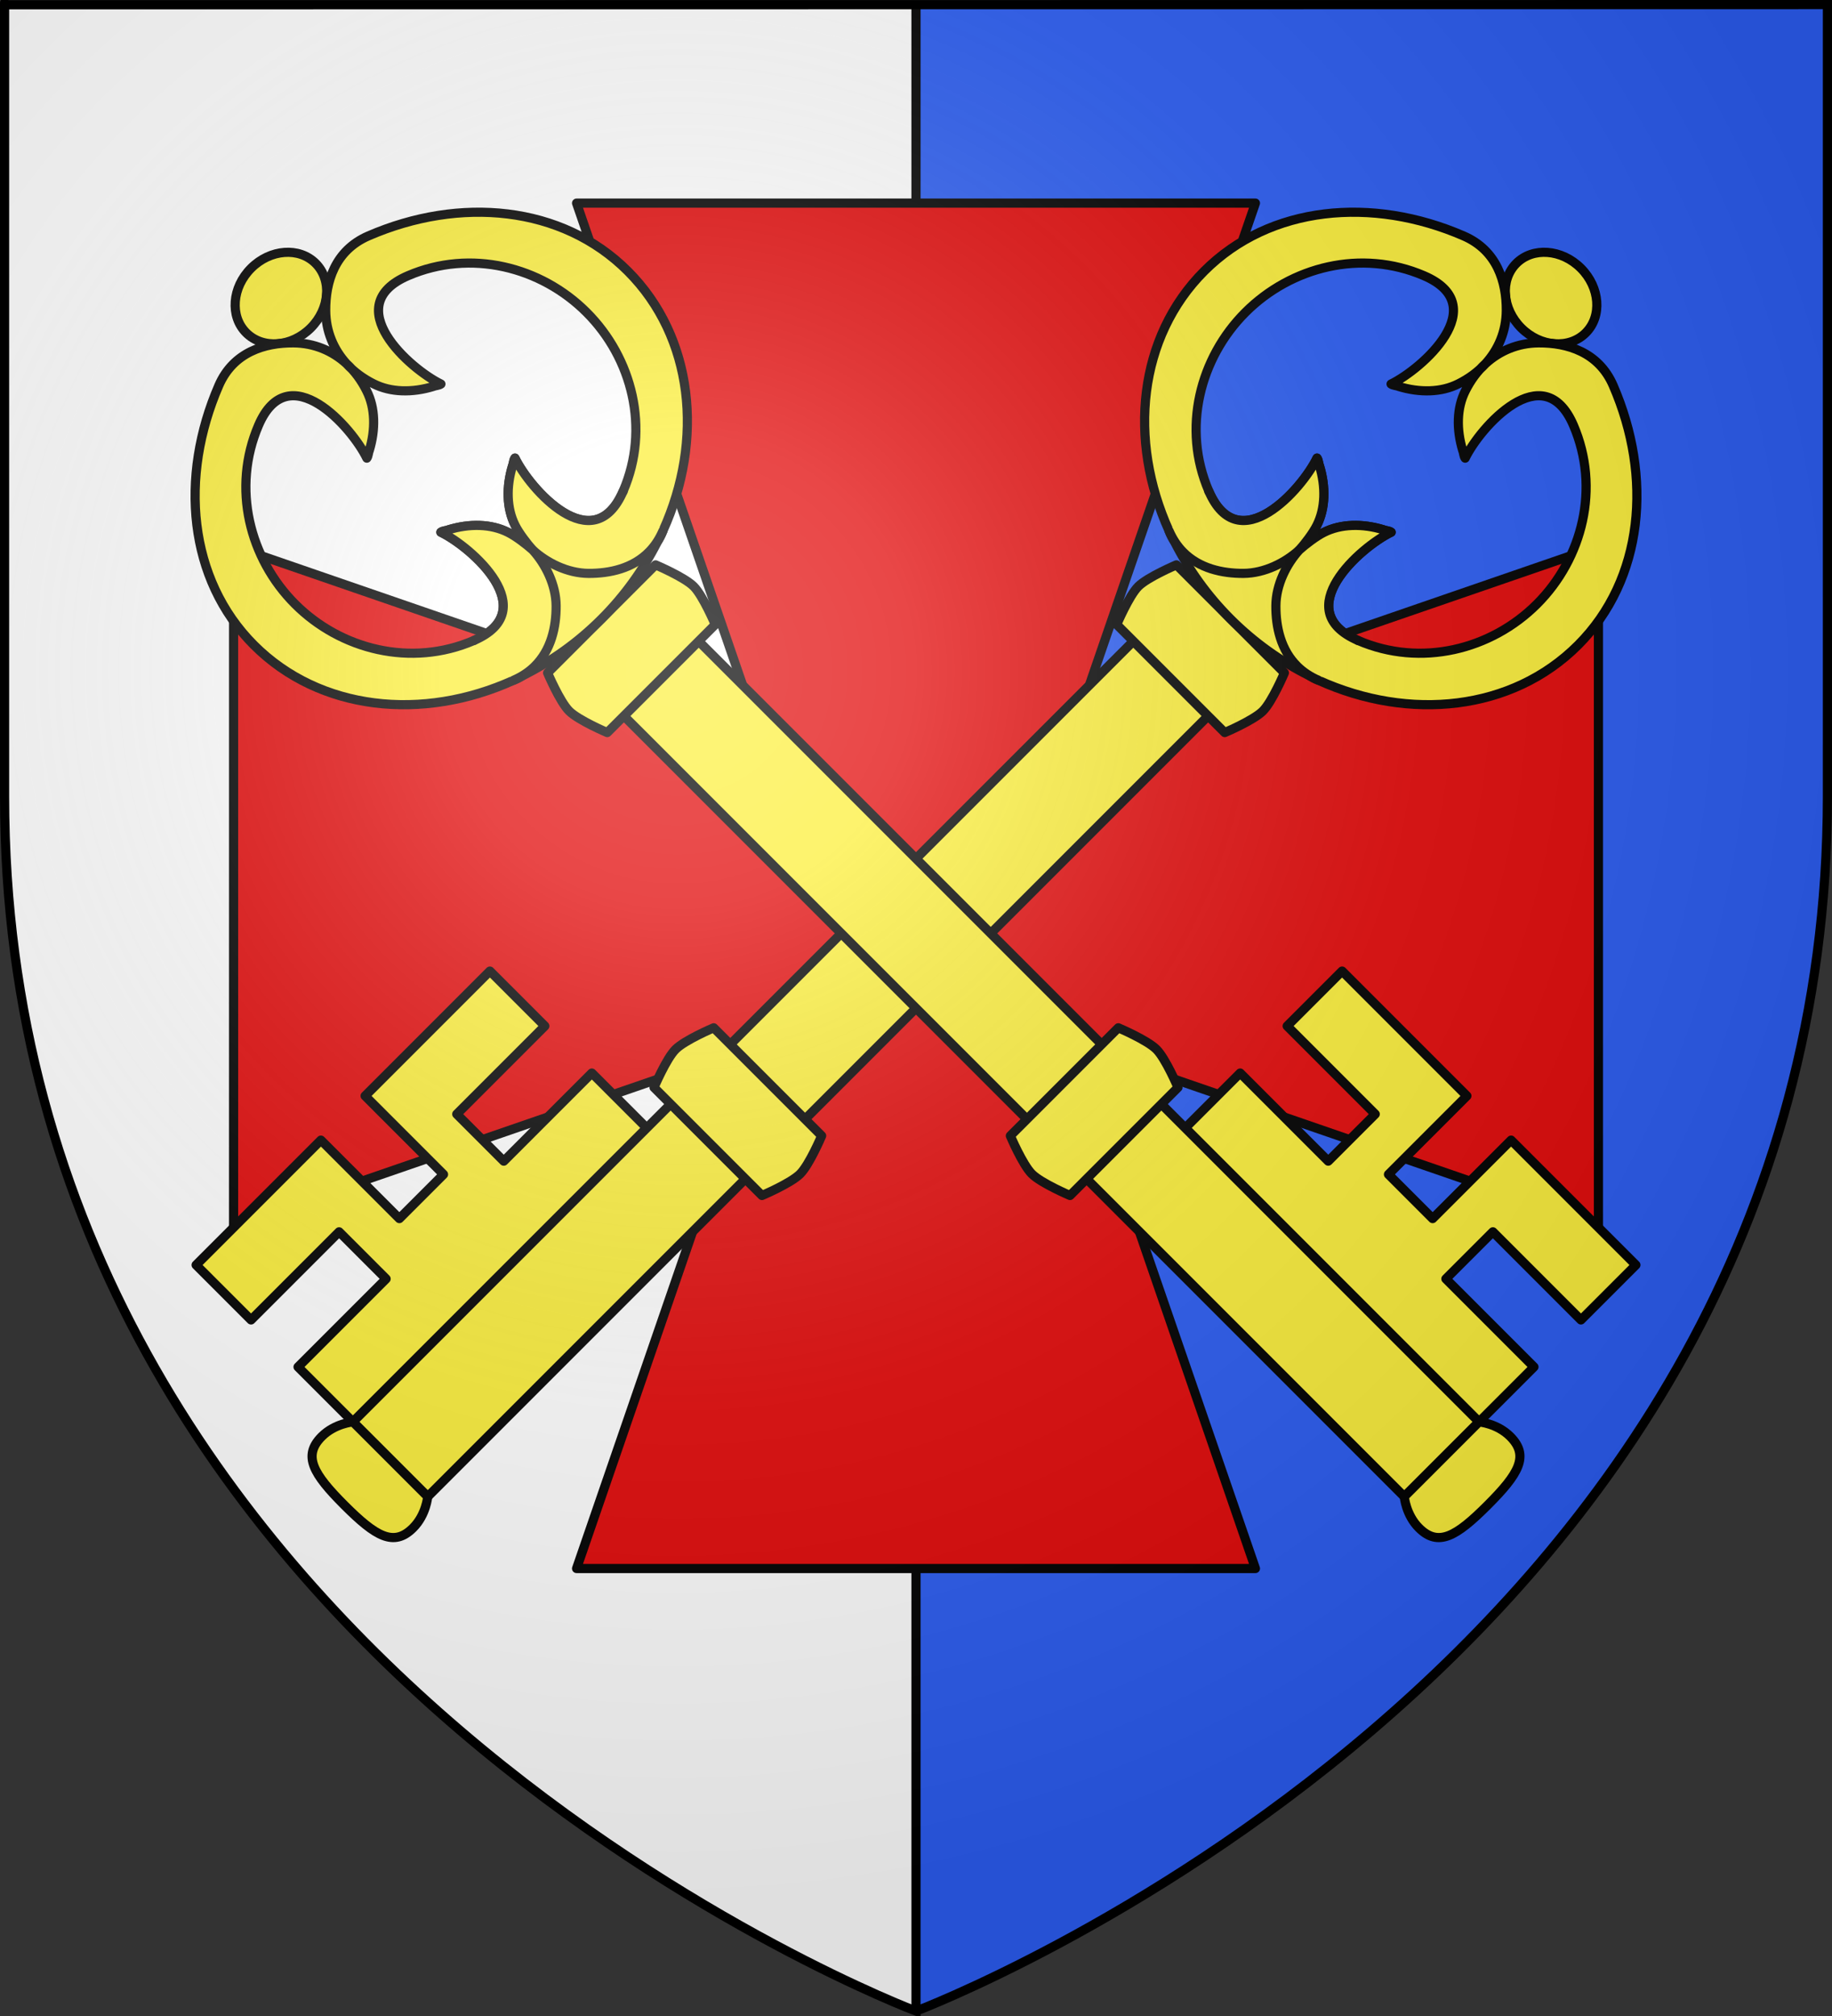<svg height="660" width="600" xmlns="http://www.w3.org/2000/svg" xmlns:xlink="http://www.w3.org/1999/xlink"><rect width="100%" height="100%" fill="#333333" stroke="none"/><radialGradient id="a" cx="221.445" cy="226.331" gradientTransform="matrix(1.353 0 0 1.349 -77.629 -85.747)" gradientUnits="userSpaceOnUse" r="300"><stop offset="0" stop-color="#fff" stop-opacity=".314"/><stop offset=".19" stop-color="#fff" stop-opacity=".251"/><stop offset=".6" stop-color="#6b6b6b" stop-opacity=".125"/><stop offset="1" stop-opacity=".125"/></radialGradient><g><path d="m1.5 1.5v259.246c0 13.518.669 26.641 1.938 39.391 25.57 256.446 296.562 358.363 296.562 358.363v-358.363-298.637z" fill="#fff" fill-rule="evenodd"/><path d="m300 1.5v298.637 358.363s271.164-102.986 296.562-358.363c1.269-12.75 1.938-25.873 1.938-39.391v-259.246z" fill="#2b5df2" fill-rule="evenodd"/><path d="m300 658.5v-657" fill="none" stroke="#000" stroke-width="3"/></g><g><path d="m188.831 66.5 59.071 171.402-171.402-59.071v222.338l171.402-59.071-59.071 171.402h222.338l-59.071-171.402 171.402 59.071v-222.338l-171.402 59.071 59.071-171.402z" fill="#e20909" stroke="#000" stroke-linecap="round" stroke-linejoin="round" stroke-width="3"/><use height="100%" stroke-width=".947" transform="matrix(-1 0 0 1 600 0)" width="100%" xlink:href="#b"/><g id="b" fill="#fcef3c" stroke="#000" stroke-linecap="round" stroke-linejoin="round" stroke-width="1.478" transform="matrix(2.03 -.005 .005 -2.03 -617.428 556.113)"><path d="m567.91 68.542-20.186 20.186-12.622-12.622-7.146 7.146 12.622 12.622-20.186 20.186-8.84-8.84 14.246-14.246-7.564-7.564-14.246 14.246-8.84-8.84 47.518-47.518 8.84 8.84-14.246 14.246 7.564 7.564 14.246-14.246z" fill="#fcef3c" stroke="#000" stroke-linecap="round" stroke-linejoin="round" stroke-width="1.478"/><path d="m530.638 31.271 12.028 12.028-126.219 126.219-12.028-12.028z" fill="#fcef3c" stroke="#000" stroke-linecap="round" stroke-linejoin="round" stroke-width="1.478"/><path d="m544.077 29.86c-5.042-5.042-7.942-6.749-11.063-3.638-2.129 2.123-2.376 5.049-2.376 5.049l6.014 6.014 6.014 6.014s2.926-.247 5.049-2.376c3.111-3.12 1.404-6.021-3.638-11.063z" fill="#fcef3c" stroke="#000" stroke-linecap="round" stroke-linejoin="round" stroke-width="1.478"/><path d="m401.747 154.816 17.374 17.374s-1.975 4.648-3.49 6.162c-1.515 1.515-6.162 3.49-6.162 3.49l-17.374-17.374s1.975-4.648 3.49-6.162c1.515-1.515 6.162-3.49 6.162-3.49z" fill="#fcef3c" stroke="#000" stroke-linecap="round" stroke-linejoin="round" stroke-width="1.478"/><path d="m353.747 220.19c3.085 3.085 3.426 7.747.761 10.413-2.665 2.665-7.327 2.325-10.413-.761-3.085-3.085-3.426-7.747-.761-10.413 2.665-2.665 7.327-2.325 10.413.761z" fill="#fcef3c" stroke="#000" stroke-linecap="round" stroke-linejoin="round" stroke-width="1.478"/><path d="m400.782 173.155c-3.828-3.828-8.118-6.847-12.614-9.088-.491-.288-.998-.567-1.576-.787-14.634-6.61-31.228-4.871-41.878 5.779-10.65 10.65-12.137 27.171-5.779 41.878 2.342 5.417 7.419 6.887 12.003 6.852 3.395-.026 6.338-1.326 8.591-3.381 1.352-1.233 2.449-2.748 3.264-4.392 1.399-2.753 1.467-6.234.442-9.628-.154-.324-.15-.913-.388-1.223-2.392 4.943-12.662 16.617-17.486 5.345-4.32-10.095-1.431-21.453 5.959-28.843 7.39-7.391 18.754-10.281 28.843-5.959 11.271 4.828-.402 15.093-5.345 17.486.311.238.899.234 1.223.388 3.394 1.026 6.875.957 9.628-.442 1.644-.816 3.159-1.913 4.392-3.264-1.304 1.189-1.744 1.572-3.264 4.392-1.399 2.753-1.467 6.234-.442 9.628.154.324.15.913.388 1.223 2.392-4.943 12.66-16.616 17.486-5.345 4.316 10.081 1.404 21.426-5.986 28.817-7.39 7.39-18.73 10.301-28.817 5.986-11.272-4.821.402-15.093 5.345-17.486-.311-.238-.899-.234-1.223-.388-3.394-1.026-6.875-.957-9.628.442-1.644.816-3.159 1.913-4.392 3.264-2.055 2.253-3.355 5.196-3.381 8.591-.034 4.584 1.435 9.661 6.852 12.003 14.707 6.358 31.228 4.871 41.878-5.779 10.65-10.65 12.389-27.243 5.779-41.878-.261-.686-.578-1.297-.933-1.861-2.227-4.392-5.196-8.583-8.942-12.33z" fill="#fcef3c" stroke="#000" stroke-linecap="round" stroke-linejoin="round" stroke-width="1.478"/><path d="m410.657 187.346c-.585-1.354-1.336-2.474-2.213-3.373-2.631-2.697-6.351-3.504-9.79-3.479-3.395.026-6.756 1.743-9.009 3.798-.917 1.023-2.235 2.742-2.847 3.975-1.399 2.753-1.467 6.234-.442 9.628.154.324.15.913.388 1.223 2.392-4.943 12.664-16.617 17.486-5.345" fill="#fcef3c" stroke="#000" stroke-linecap="round" stroke-linejoin="round" stroke-width="1.478"/><path d="m386.591 163.28c1.354.585 2.474 1.336 3.373 2.213 2.697 2.631 3.504 6.351 3.479 9.79-.026 3.395-1.743 6.756-3.798 9.009-1.023.917-2.742 2.235-3.975 2.847-2.753 1.399-6.234 1.467-9.628.442-.324-.154-.913-.15-1.223-.388 4.943-2.392 16.617-12.664 5.345-17.486" fill="#fcef3c" stroke="#000" stroke-linecap="round" stroke-linejoin="round" stroke-width="1.478"/><path d="m476.587 79.976 17.374 17.374s-1.975 4.648-3.49 6.162-6.162 3.49-6.162 3.49l-17.374-17.374s1.975-4.648 3.49-6.162 6.162-3.49 6.162-3.49z" fill="#fcef3c" stroke="#000" stroke-linecap="round" stroke-linejoin="round" stroke-width="1.478"/></g></g><path d="m300 658.5s298.5-112.32 298.5-397.772c0-285.452 0-258.552 0-258.552h-597v258.552c0 285.452 298.5 397.772 298.5 397.772z" fill="url(#a)" fill-rule="evenodd"/><path d="m300 658.397s-298.5-112.303-298.5-397.709c0-285.406 0-259.13 0-259.13l597-.059v259.188c0 285.407-298.5 397.709-298.5 397.709z" fill="none" stroke="#000" stroke-width="3"/></svg>